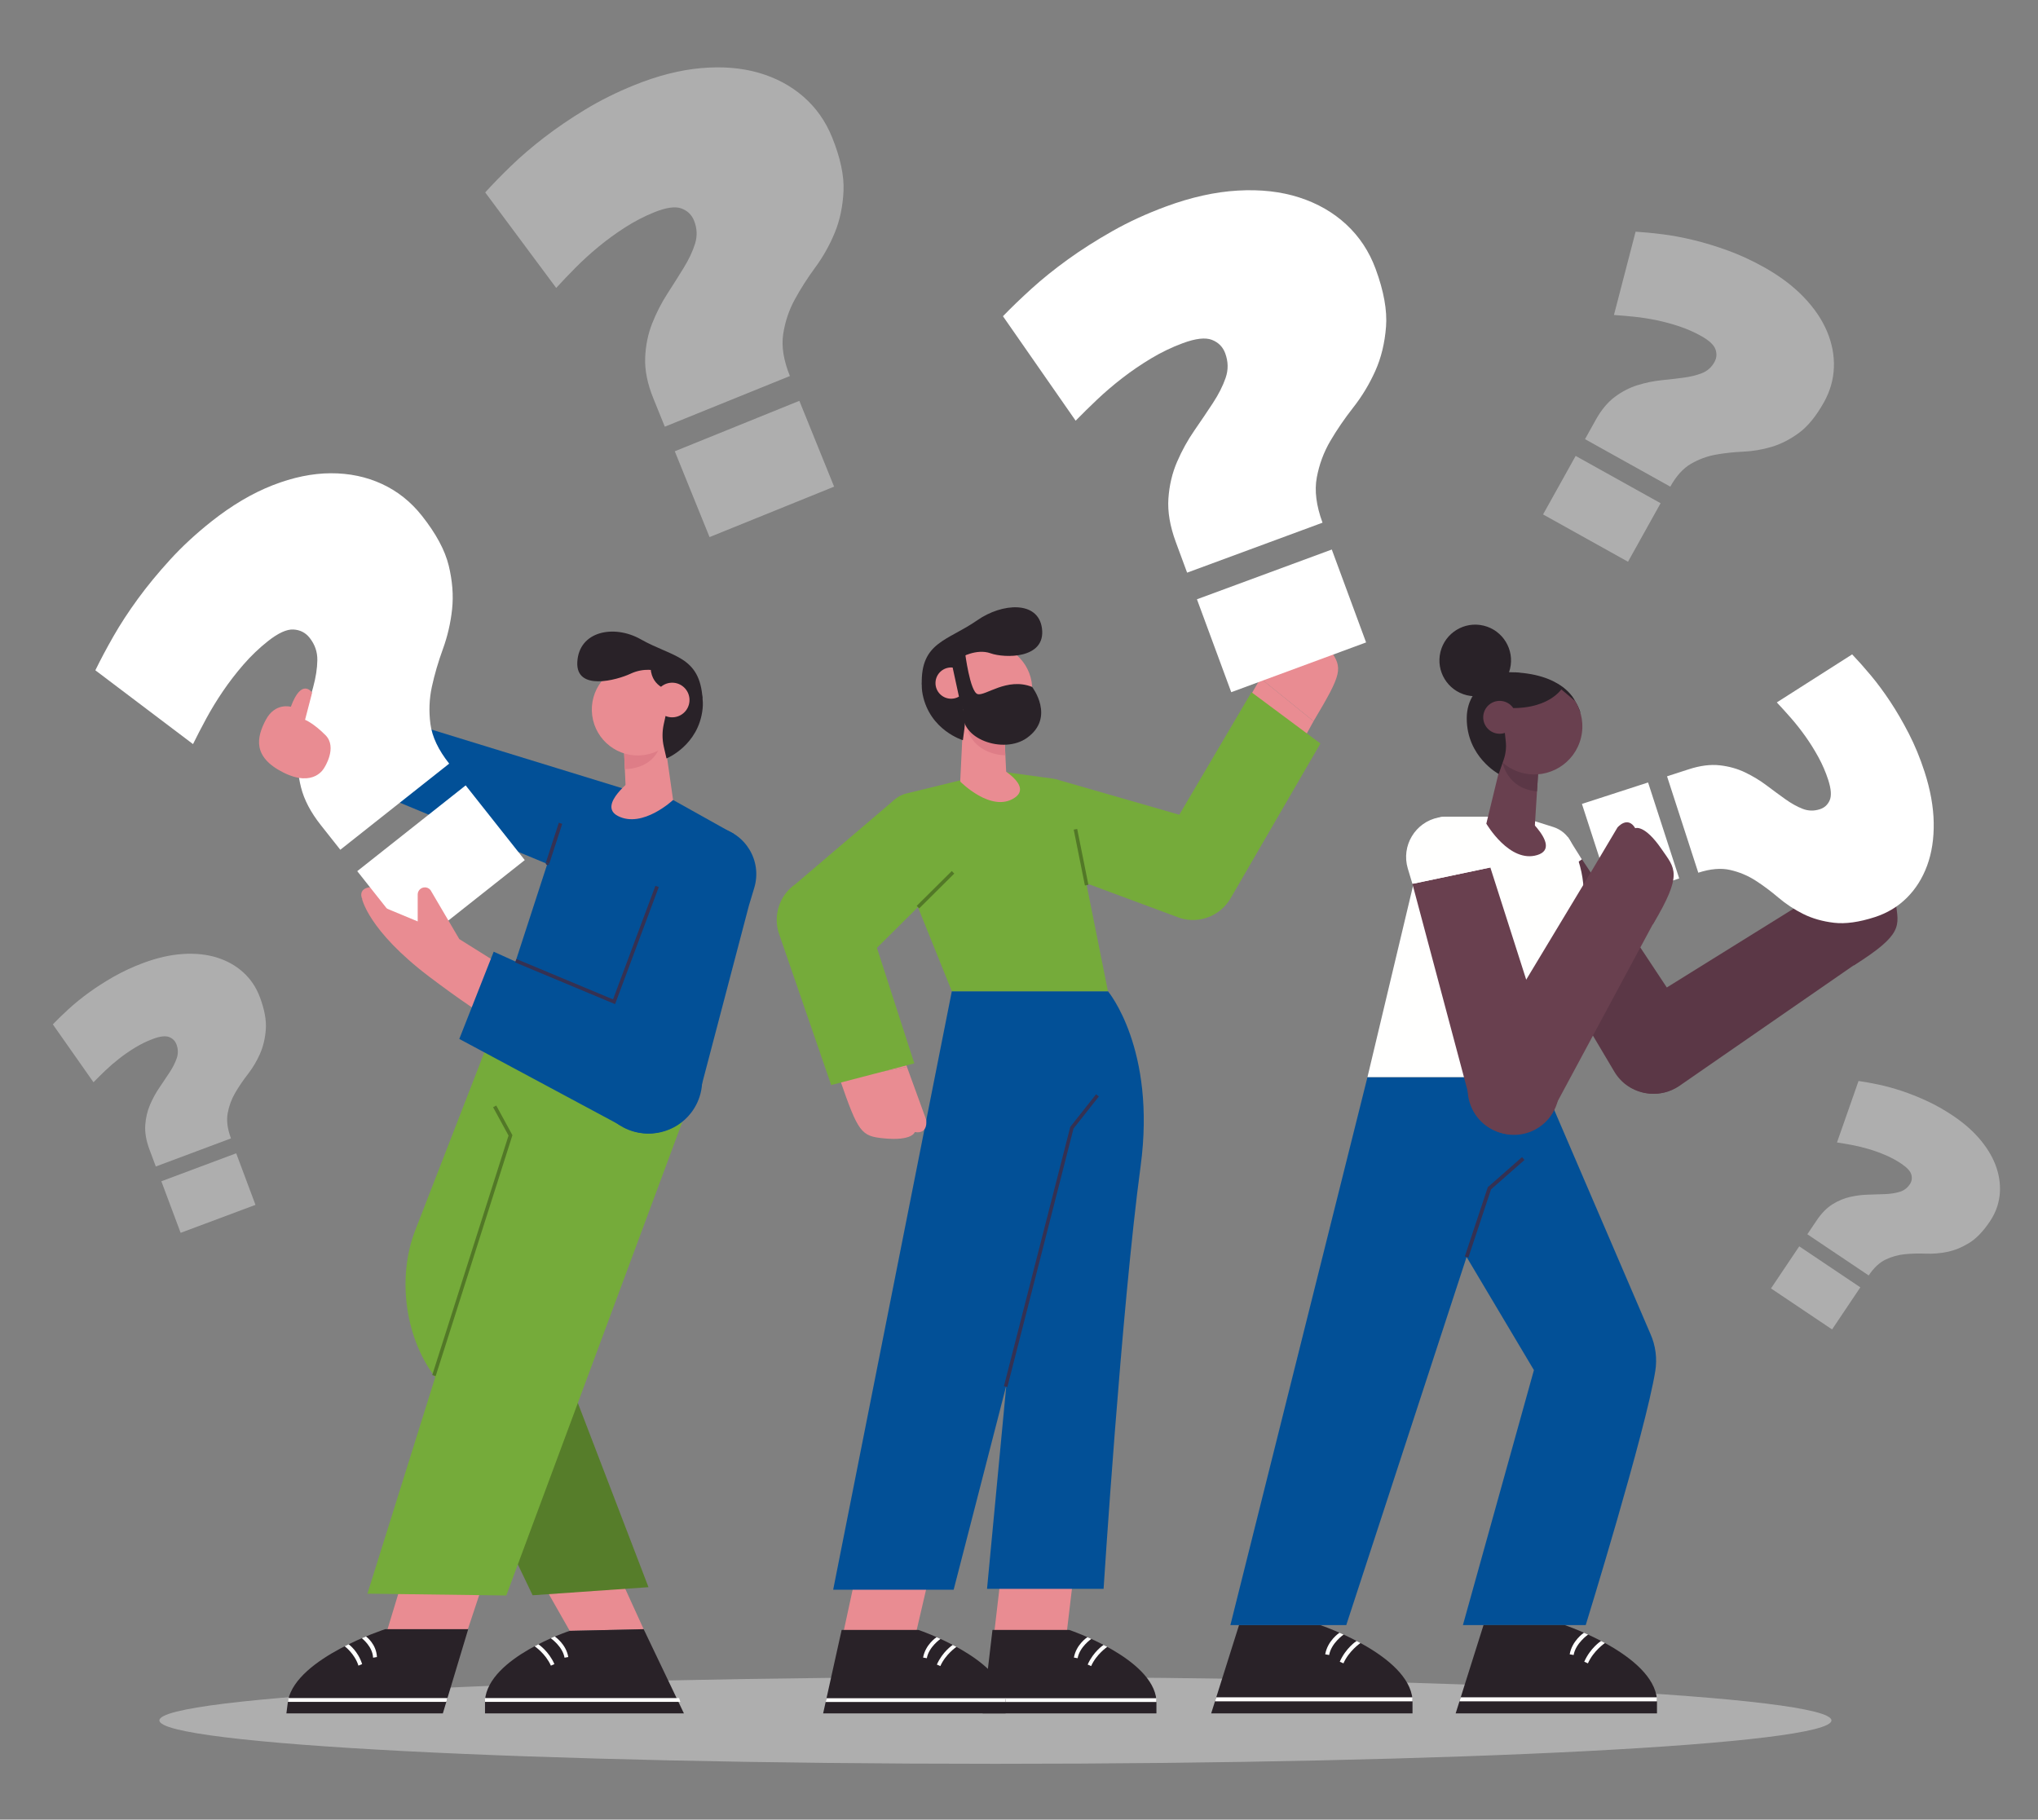 <?xml version="1.0" encoding="UTF-8"?>
<svg width="458px" height="409px" viewBox="0 0 458 409" version="1.1" xmlns="http://www.w3.org/2000/svg" xmlns:xlink="http://www.w3.org/1999/xlink">
    <rect x="0" y="0" width="458" height="409" fill="#808080" stroke="none"/>
    <title>services-why</title>
    <defs>
        <polygon id="path-1" points="0 0 457.945 0 457.945 409 0 409"></polygon>
    </defs>
    <g id="Page-1" stroke="none" stroke-width="1" fill="none" fill-rule="evenodd">
        <g id="Artboard" transform="translate(-47, -109)">
            <g id="services-why" transform="translate(46.998, 109)">
                <g id="Group-3">
                    <mask id="mask-2" fill="white">
                        <use xlink:href="#path-1"></use>
                    </mask>
                    <g id="Clip-2"></g>
                </g>
                <path d="M411.581,386.702 C411.581,392.088 327.465,396.454 223.702,396.454 C119.939,396.454 35.822,392.088 35.822,386.702 C35.822,381.316 119.939,376.95 223.702,376.95 C327.465,376.95 411.581,381.316 411.581,386.702" id="Fill-4" fill-opacity="0.367" fill="#FFFFFF"></path>
                <path d="M346.115,242.11 L329.624,242.11 L316.221,260.077 L344.72,307.96 L328.761,365.28 L356.362,365.28 C356.362,365.28 369.789,321.791 371.99,308.202 C372.449,305.372 372.075,302.47 370.914,299.849 L346.115,242.11" id="Fill-5" fill="#025097"></path>
                <path d="M351.655,365.28 C351.655,365.28 371.498,371.952 372.376,381.962 L372.376,385.123 L327.132,385.123 L333.391,365.28 L351.655,365.28" id="Fill-6" fill="#292228"></path>
                <polyline id="Fill-7" fill="#FFFFFE" points="327.988 382.412 372.376 382.412 372.376 381.512 328.271 381.512 327.988 382.412"></polyline>
                <path d="M356.856,373.873 C358.094,371.057 360.661,369.322 360.686,369.306 L359.812,368.839 C359.704,368.909 357.376,370.453 356.031,373.511 L356.856,373.873" id="Fill-8" fill="#FFFFFE"></path>
                <path d="M353.644,372 C354.114,369.323 356.871,367.428 356.898,367.41 L355.968,366.992 C355.85,367.071 353.294,368.791 352.758,371.844 L353.644,372" id="Fill-9" fill="#FFFFFE"></path>
                <path d="M296.713,365.28 C296.713,365.28 316.557,371.952 317.435,381.962 L317.435,385.123 L272.191,385.123 L278.449,365.28 L296.713,365.28" id="Fill-10" fill="#292228"></path>
                <polyline id="Fill-11" fill="#FFFFFE" points="273.046 382.412 317.435 382.412 317.435 381.512 273.329 381.512 273.046 382.412"></polyline>
                <path d="M301.914,373.873 C303.153,371.057 305.72,369.322 305.743,369.306 L304.87,368.839 C304.763,368.909 302.435,370.453 301.089,373.511 L301.914,373.873" id="Fill-12" fill="#FFFFFE"></path>
                <path d="M298.701,372 C299.172,369.323 301.929,367.428 301.955,367.41 L301.026,366.992 C300.908,367.071 298.352,368.791 297.816,371.844 L298.701,372" id="Fill-13" fill="#FFFFFE"></path>
                <polyline id="Fill-14" fill="#025097" points="307.311 242.11 276.506 365.28 302.545 365.28 342.803 242.11 307.311 242.11"></polyline>
                <polyline id="Stroke-15" stroke="#353152" stroke-width="0.845" points="329.589 282.538 334.721 267.09 342.325 260.406"></polyline>
                <path d="M352.825,189.075 L336.971,197.372 L362.756,240.821 C366.066,246.484 373.798,247.565 378.533,243.027 C382.038,239.667 382.672,234.297 380.046,230.214 L352.825,189.075" id="Fill-16" fill="#5B3746"></path>
                <path d="M417.92,216.053 L409.297,200.374 L366.392,227.052 C360.798,230.478 359.877,238.232 364.513,242.872 C367.944,246.307 373.326,246.829 377.354,244.119 L417.92,216.053" id="Fill-17" fill="#5B3746"></path>
                <path d="M408.108,201.114 L419.401,193.994 C419.401,193.994 422.666,192.58 422.889,195.952 C422.889,195.952 425.137,196.014 426.025,202.858 C426.709,208.131 427.846,209.941 416.578,217.022 L408.108,201.114" id="Fill-18" fill="#5B3746"></path>
                <polyline id="Fill-19" fill="#FFFFFE" points="352.351 188.163 355.509 193.162 339.983 203.724 334.925 194.41 352.351 188.163"></polyline>
                <path d="M336.971,183.572 L324.701,183.572 C322.682,183.572 320.926,184.958 320.458,186.923 L307.311,242.11 L346.115,242.11 L351.177,214.522 C351.177,214.522 360.462,204.462 353.036,189.263 C352.247,187.646 350.799,186.434 349.084,185.891 L341.766,183.572 L336.971,183.572" id="Fill-20" fill="#FFFFFE"></path>
                <path d="M370.376,175.878 L377.37,197.452 L362.504,202.272 L355.509,180.698 L370.376,175.878 Z M374.636,174.496 L379.531,172.909 C382.07,172.087 384.377,171.789 386.454,172.017 C388.531,172.246 390.441,172.779 392.182,173.617 C393.922,174.455 395.522,175.422 396.98,176.519 C398.438,177.615 399.839,178.647 401.189,179.612 C402.536,180.577 403.842,181.307 405.104,181.799 C406.364,182.291 407.659,182.323 408.989,181.891 C410.017,181.558 410.75,180.886 411.192,179.876 C411.63,178.864 411.518,177.33 410.853,175.277 C410.283,173.523 409.549,171.826 408.65,170.181 C407.748,168.535 406.777,166.982 405.735,165.516 C404.692,164.051 403.613,162.68 402.498,161.406 C401.384,160.131 400.318,158.957 399.303,157.885 L416.238,147.085 C417.551,148.462 418.946,150.029 420.418,151.79 C421.89,153.55 423.344,155.514 424.784,157.687 C426.222,159.858 427.619,162.26 428.974,164.894 C430.328,167.526 431.505,170.385 432.504,173.467 C433.817,177.514 434.504,181.333 434.565,184.92 C434.626,188.506 434.131,191.722 433.084,194.566 C432.035,197.41 430.514,199.823 428.52,201.806 C426.523,203.788 424.136,205.231 421.357,206.132 C417.79,207.288 414.723,207.714 412.155,207.412 C409.585,207.109 407.285,206.451 405.255,205.442 C403.224,204.43 401.356,203.2 399.65,201.749 C397.944,200.299 396.226,199.018 394.498,197.909 C392.77,196.801 390.877,196.011 388.822,195.543 C386.767,195.073 384.379,195.28 381.659,196.161 L374.636,174.496 L374.636,174.496 Z" id="Fill-21" fill="#FFFFFF"></path>
                <path d="M334.925,194.986 L317.413,198.665 L330.429,247.484 C332.076,253.832 339.225,256.973 345.015,253.891 C349.3,251.611 351.368,246.614 349.95,241.972 L334.925,194.986" id="Fill-22" fill="#69404F"></path>
                <path d="M372.211,206.319 L357.399,196.279 L331.326,239.556 C327.904,245.151 330.611,252.474 336.85,254.498 C341.467,255.996 346.498,254.013 348.852,249.768 L372.211,206.319" id="Fill-23" fill="#69404F"></path>
                <path d="M317.413,198.665 L316.382,195.236 C314.842,190.115 318.052,184.782 323.298,183.745 C328.068,182.803 332.73,185.795 333.86,190.524 L334.925,194.986 L317.413,198.665" id="Fill-24" fill="#FFFFFE"></path>
                <path d="M356.676,197.479 L363.494,186.002 C363.494,186.002 365.759,183.257 367.491,186.159 C367.491,186.159 369.522,185.191 373.426,190.882 C376.434,195.266 378.27,196.361 371.456,207.793 L356.676,197.479" id="Fill-25" fill="#69404F"></path>
                <polyline id="Fill-26" fill="#69404F" points="334.026 185.133 344.819 187.362 345.94 169.458 338.372 167.229 334.026 185.133"></polyline>
                <path d="M334.026,185.133 C334.026,185.133 339.251,194.117 345.491,192.184 C351.732,190.252 340.739,181.576 340.739,181.576 L334.026,185.133" id="Fill-27" fill="#69404F"></path>
                <path d="M337.695,171.423 C337.695,171.423 338.683,177.312 345.413,177.865 L345.817,171.423 L337.695,171.423" id="Fill-28" fill="#5B3746"></path>
                <path d="M355.149,160.142 C355.149,160.142 351.483,159.01 350.418,154.371 L351.177,154.526 C351.177,154.526 353.898,156.339 355.149,160.142" id="Fill-29" fill="#0A090B"></path>
                <path d="M334.281,160.706 C332.87,166.512 336.434,172.36 342.239,173.769 C348.044,175.179 353.893,171.615 355.302,165.81 C356.711,160.005 353.148,154.157 347.343,152.747 C341.537,151.338 335.69,154.901 334.281,160.706" id="Fill-30" fill="#69404F"></path>
                <path d="M351.177,154.526 C351.177,154.526 348.113,160.109 337.243,159.021 L335.857,154.213 L340.536,151.095 C340.536,151.095 349.231,152.682 351.177,154.526" id="Fill-31" fill="#292228"></path>
                <path d="M353.907,157.515 C353.907,157.515 351.364,151.225 339.168,151.093 C339.168,151.093 329.63,152.792 329.624,161.461 C329.618,170.129 336.808,173.973 336.808,173.973 L337.925,170.758 C338.384,169.439 338.544,168.035 338.395,166.648 L337.359,157.041 L342.819,153.348 L349.006,153.79 L351.041,155.088 L353.907,157.515" id="Fill-32" fill="#292228"></path>
                <path d="M323.71,146.55 C322.662,150.868 325.313,155.219 329.632,156.267 C333.95,157.316 338.301,154.664 339.35,150.346 C340.398,146.028 337.747,141.677 333.428,140.628 C329.11,139.58 324.759,142.231 323.71,146.55" id="Fill-33" fill="#292228"></path>
                <path d="M333.43,160.361 C332.948,162.344 334.166,164.342 336.15,164.823 C338.132,165.305 340.13,164.087 340.612,162.104 C341.093,160.121 339.875,158.123 337.893,157.642 C335.909,157.16 333.911,158.378 333.43,160.361" id="Fill-34" fill="#69404F"></path>
                <polyline id="Fill-35" fill="#E98C92" points="144.653 366.192 135.439 346.007 120.882 353.989 128.034 366.566 144.653 366.192"></polyline>
                <path d="M128.034,366.566 C128.034,366.566 109.836,372.558 108.998,382.108 L108.998,385.123 L153.701,385.123 L144.653,366.192 L128.034,366.566" id="Fill-36" fill="#292228"></path>
                <polyline id="Fill-37" fill="#FFFFFE" points="152.885 382.537 108.998 382.537 108.998 381.678 152.615 381.678 152.885 382.537"></polyline>
                <path d="M123.805,374.39 C122.624,371.703 120.174,370.048 120.152,370.034 L120.985,369.587 C121.087,369.655 123.308,371.128 124.592,374.044 L123.805,374.39" id="Fill-38" fill="#FFFFFE"></path>
                <path d="M126.87,372.604 C126.421,370.049 123.791,368.242 123.765,368.225 L124.653,367.826 C124.765,367.901 127.203,369.541 127.715,372.454 L126.87,372.604" id="Fill-39" fill="#FFFFFE"></path>
                <polyline id="Fill-40" fill="#567D2A" points="108.434 335.042 119.698 358.572 145.737 356.755 126.831 307.438 108.434 335.042"></polyline>
                <path d="M111.171,230.557 L93.305,276.575 C89.157,287.257 91.043,301.21 98.246,310.122 L105.034,318.52 L133.003,235.515 L111.171,230.557" id="Fill-41" fill="#75AB3A"></path>
                <polyline id="Fill-42" fill="#E98C92" points="105.152 366.192 111.299 347.665 94.331 342.348 86.6 367.826 105.152 366.192"></polyline>
                <path d="M86.57,366.192 C86.57,366.192 66.819,372.558 64.751,382.108 L64.363,385.123 L99.524,385.123 L105.221,366.192 L86.57,366.192" id="Fill-43" fill="#292228"></path>
                <polyline id="Fill-44" fill="#FFFFFE" points="100.302 382.537 64.696 382.537 64.806 381.678 100.561 381.678 100.302 382.537"></polyline>
                <path d="M80.552,374.39 C79.717,371.703 77.481,370.048 77.46,370.034 L78.351,369.587 C78.444,369.655 80.475,371.128 81.383,374.044 L80.552,374.39" id="Fill-45" fill="#FFFFFE"></path>
                <path d="M83.847,372.604 C83.727,370.049 81.33,368.242 81.307,368.225 L82.245,367.826 C82.348,367.901 84.575,369.541 84.711,372.454 L83.847,372.604" id="Fill-46" fill="#FFFFFE"></path>
                <polyline id="Fill-47" fill="#75AB3A" points="156.035 244.914 113.784 358.619 82.573 358.211 121.805 232.968 156.035 244.914"></polyline>
                <polyline id="Stroke-48" stroke="#527827" stroke-width="0.806" points="111.171 248.683 114.722 255.202 97.526 309.191"></polyline>
                <path d="M81.329,201.892 C81.329,201.892 80.012,198.783 85.38,199.457 C90.749,200.131 88.337,206.355 88.337,206.355 L81.329,201.892" id="Fill-49" fill="#E98C92"></path>
                <polyline id="Fill-50" fill="#025097" points="140.062 177.244 74.301 157.016 71.26 172.697 135.272 199.285 140.062 177.244"></polyline>
                <path d="M80.287,195.812 L104.651,176.535 L117.934,193.324 L93.57,212.6 L80.287,195.812 Z M76.48,191.001 L72.107,185.472 C69.839,182.606 68.356,179.784 67.657,177.009 C66.959,174.232 66.732,171.527 66.978,168.891 C67.224,166.256 67.701,163.741 68.415,161.346 C69.126,158.951 69.783,156.658 70.378,154.466 C70.975,152.274 71.288,150.25 71.318,148.395 C71.349,146.541 70.771,144.863 69.582,143.361 C68.665,142.201 67.451,141.58 65.944,141.496 C64.435,141.415 62.519,142.291 60.2,144.126 C58.22,145.692 56.391,147.447 54.709,149.386 C53.026,151.329 51.494,153.318 50.11,155.355 C48.726,157.393 47.481,159.432 46.376,161.471 C45.27,163.511 44.273,165.439 43.379,167.254 L21.431,150.663 C22.573,148.32 23.919,145.782 25.478,143.051 C27.035,140.322 28.864,137.516 30.967,134.631 C33.068,131.748 35.486,128.808 38.221,125.812 C40.955,122.817 44.063,119.942 47.544,117.188 C52.115,113.571 56.69,110.867 61.267,109.077 C65.842,107.287 70.208,106.388 74.36,106.375 C78.511,106.364 82.335,107.167 85.833,108.782 C89.332,110.399 92.323,112.776 94.806,115.914 C97.993,119.942 100.004,123.677 100.841,127.118 C101.677,130.563 101.931,133.829 101.603,136.918 C101.274,140.009 100.586,142.995 99.536,145.877 C98.489,148.761 97.664,151.578 97.065,154.325 C96.466,157.074 96.355,159.88 96.734,162.742 C97.112,165.606 98.517,168.573 100.947,171.643 L76.48,191.001 L76.48,191.001 Z" id="Fill-51" fill="#FFFFFF"></path>
                <path d="M68.56,161.794 L70.144,155.689 C70.144,155.689 67.829,152.166 65.363,158.864 C65.363,158.864 61.836,157.845 59.742,161.794 C57.648,165.743 56.722,170.141 63.666,173.632 C70.61,177.122 72.868,172.581 72.868,172.581 C72.868,172.581 75.9,168.007 73.145,165.239 C70.389,162.471 68.56,161.794 68.56,161.794" id="Fill-52" fill="#E98C92"></path>
                <polyline id="Fill-53" fill="#025097" points="151.265 179.811 164.83 187.391 156.035 244.914 111.171 230.557 128.51 177.244 141.479 177.244 151.265 179.811"></polyline>
                <path d="M123.05,194.034 C123,194.188 125.971,185.051 125.971,185.051" id="Stroke-54" stroke="#353152" stroke-width="0.806"></path>
                <path d="M103.22,211.079 L96.943,200.389 C96.679,199.821 96.109,199.457 95.482,199.457 C94.593,199.457 93.872,200.178 93.872,201.067 L93.872,207.109 L81.329,201.892 C81.329,201.892 82.608,209.042 96.51,219.568 C110.412,230.093 116.544,232.707 116.544,232.707 L117.934,220.297 L103.22,211.079" id="Fill-55" fill="#E98C92"></path>
                <path d="M103.22,233.523 L110.949,213.914 L150.739,231.938 C157.786,235.104 160.022,244.025 155.301,250.14 C151.807,254.665 145.596,256.081 140.486,253.518 L103.22,233.523" id="Fill-56" fill="#025097"></path>
                <path d="M161.365,186.011 C155.747,184.901 150.255,188.426 148.925,193.995 L147.669,199.251 L134.2,239.34 C132.53,244.808 134.967,250.693 140.013,253.379 C146.833,257.009 155.253,253.31 157.193,245.832 L168.295,203.585 L169.51,199.545 C171.324,193.513 167.543,187.232 161.365,186.011" id="Fill-57" fill="#025097"></path>
                <polyline id="Stroke-58" stroke="#353152" stroke-width="0.806" points="115.924 215.944 138 225.167 147.669 199.251"></polyline>
                <polyline id="Fill-59" fill="#E98C92" points="151.265 179.811 140.789 180.973 140.062 165.081 148.999 163.919 151.265 179.811"></polyline>
                <path d="M151.265,179.811 C151.265,179.811 144.419,186.263 138.875,183.415 C134.119,180.973 142.404,174.929 142.404,174.929 L151.265,179.811" id="Fill-60" fill="#E98C92"></path>
                <path d="M140.419,172.873 C140.734,172.867 148.404,173.049 148.904,164.857 L140.136,165.693 L140.419,172.873" id="Fill-61" fill="#DE7D87"></path>
                <path d="M153.556,158.157 C154.291,163.809 150.305,168.986 144.654,169.721 C139.002,170.455 133.825,166.47 133.09,160.818 C132.355,155.167 136.341,149.99 141.992,149.255 C147.644,148.52 152.821,152.506 153.556,158.157" id="Fill-62" fill="#E98C92"></path>
                <path d="M135.272,153.096 C135.272,153.096 138.336,147.394 149.917,148.533 C149.917,148.533 158.787,151.134 157.893,159.355 C157,167.576 149.784,170.477 149.784,170.477 L149.19,167.891 C148.804,166.212 148.796,164.468 149.166,162.785 L151.016,154.362 L146.221,150.293 L140.307,150.071 L138.243,151.092 L135.272,153.096" id="Fill-63" fill="#292228"></path>
                <path d="M150.819,155.261 C150.698,155.221 146.56,154.699 146.221,150.293 C145.942,146.674 152.058,151.586 152.058,151.586 L150.819,155.261" id="Fill-64" fill="#292228"></path>
                <path d="M154.922,156.841 C155.199,158.972 153.696,160.925 151.564,161.202 C149.432,161.479 147.48,159.976 147.203,157.844 C146.926,155.713 148.429,153.76 150.56,153.483 C152.692,153.206 154.644,154.709 154.922,156.841" id="Fill-65" fill="#E98C92"></path>
                <path d="M147.438,150.76 C147.438,150.76 144.777,149.992 141.71,151.43 C138.644,152.867 129.428,155.409 129.74,148.848 C130.075,141.817 138.031,140.313 143.999,143.697 C151.111,147.73 157.273,147.395 157.888,157.061 L150.311,150.921 L147.438,150.76" id="Fill-66" fill="#292228"></path>
                <polyline id="Fill-67" fill="#E98C92" points="239.682 367.385 242.731 341.634 226.9 337.347 223.451 366.896 239.682 367.385"></polyline>
                <path d="M240.3,366.367 C240.3,366.367 259.056,372.674 259.886,382.136 L259.886,385.123 L220.838,385.123 L223.037,366.367 L240.3,366.367" id="Fill-68" fill="#292228"></path>
                <polyline id="Fill-69" fill="#FFFFFE" points="221.138 382.561 259.886 382.561 259.886 381.71 221.238 381.71 221.138 382.561"></polyline>
                <path d="M245.216,374.49 C246.386,371.828 248.814,370.188 248.836,370.173 L248.01,369.731 C247.908,369.797 245.708,371.257 244.437,374.147 L245.216,374.49" id="Fill-70" fill="#FFFFFE"></path>
                <path d="M242.18,372.719 C242.624,370.188 245.231,368.398 245.255,368.381 L244.376,367.986 C244.265,368.06 241.849,369.686 241.342,372.572 L242.18,372.719" id="Fill-71" fill="#FFFFFE"></path>
                <path d="M248.991,222.802 C248.991,222.802 259.886,235.745 256.332,262.124 C252.037,294 248.011,357.132 248.011,357.132 L221.818,357.132 L231.971,249.945 L248.991,222.802" id="Fill-72" fill="#025097"></path>
                <polyline id="Fill-73" fill="#E98C92" points="205.775 367.385 211.764 341.634 195.934 337.347 189.544 366.896 205.775 367.385"></polyline>
                <path d="M206.408,366.367 C206.408,366.367 225.165,372.674 225.995,382.136 L225.995,385.123 L184.986,385.123 L189.146,366.367 L206.408,366.367" id="Fill-74" fill="#292228"></path>
                <polyline id="Fill-75" fill="#FFFFFE" points="185.554 382.561 225.995 382.561 225.995 381.71 185.743 381.71 185.554 382.561"></polyline>
                <path d="M211.324,374.49 C212.495,371.828 214.922,370.188 214.945,370.173 L214.119,369.731 C214.017,369.797 211.817,371.257 210.545,374.147 L211.324,374.49" id="Fill-76" fill="#FFFFFE"></path>
                <path d="M208.288,372.719 C208.733,370.188 211.339,368.398 211.364,368.381 L210.485,367.986 C210.374,368.06 207.958,369.686 207.451,372.572 L208.288,372.719" id="Fill-77" fill="#FFFFFE"></path>
                <polyline id="Fill-78" fill="#025097" points="213.905 222.802 187.242 357.326 214.318 357.326 248.991 222.802 213.905 222.802"></polyline>
                <polyline id="Stroke-79" stroke="#353152" stroke-width="0.799" points="225.995 311.69 240.891 253.478 246.636 246.211"></polyline>
                <path d="M283.282,152.472 L289.572,141.51 C289.572,141.51 291.712,138.915 293.35,141.658 C293.35,141.658 295.269,140.744 298.958,146.122 C301.802,150.267 301.632,151.301 295.192,162.107 L283.282,152.472" id="Fill-80" fill="#E98C92"></path>
                <path d="M283.282,152.472 L278.31,160.975 C278.31,160.975 290.45,170.502 290.744,170.111 C291.038,169.719 295.192,162.107 295.192,162.107 L283.282,152.472" id="Fill-81" fill="#E98C92"></path>
                <path d="M268.991,134.703 L299.296,123.517 L307.004,144.399 L276.699,155.586 L268.991,134.703 Z M266.782,128.719 L264.244,121.843 C262.928,118.278 262.374,115.011 262.579,112.041 C262.786,109.071 263.435,106.324 264.529,103.798 C265.622,101.274 266.906,98.942 268.385,96.804 C269.861,94.668 271.251,92.613 272.546,90.638 C273.844,88.665 274.807,86.765 275.436,84.942 C276.065,83.118 276.034,81.274 275.345,79.405 C274.813,77.963 273.814,76.957 272.351,76.387 C270.886,75.82 268.71,76.067 265.825,77.132 C263.363,78.041 260.988,79.185 258.698,80.558 C256.408,81.935 254.252,83.407 252.226,84.973 C250.2,86.542 248.312,88.155 246.562,89.813 C244.81,91.472 243.201,93.056 241.733,94.562 L225.395,71.077 C227.28,69.13 229.431,67.056 231.853,64.86 C234.273,62.664 236.987,60.483 239.996,58.309 C243.004,56.139 246.343,54.013 250.013,51.935 C253.683,49.857 257.683,48.019 262.012,46.421 C267.698,44.322 273.093,43.126 278.195,42.835 C283.295,42.543 287.901,43.063 292.008,44.391 C296.115,45.721 299.636,47.749 302.572,50.474 C305.508,53.202 307.697,56.517 309.138,60.421 C310.987,65.43 311.768,69.772 311.485,73.444 C311.199,77.118 310.396,80.429 309.074,83.376 C307.751,86.324 306.107,89.054 304.139,91.563 C302.173,94.076 300.448,96.593 298.97,99.115 C297.489,101.638 296.474,104.376 295.925,107.327 C295.373,110.28 295.804,113.666 297.214,117.486 L266.782,128.719 L266.782,128.719 Z" id="Fill-82" fill="#FFFFFF"></path>
                <path d="M237.391,175.179 L265.027,183.131 L281.245,155.593 L296.738,167.119 L276.552,201.912 C274.273,205.84 269.593,207.686 265.245,206.372 L236.777,195.801 L237.391,175.179" id="Fill-83" fill="#75AB3A"></path>
                <path d="M218.682,174.698 L203.692,178.356 C199.997,179.257 197.961,183.225 199.382,186.752 L213.905,222.802 L248.991,222.802 L240.022,178.093 C239.699,176.489 238.398,175.264 236.777,175.042 L225.254,173.459 L218.682,174.698" id="Fill-84" fill="#75AB3A"></path>
                <line x1="244.206" y1="198.954" x2="241.689" y2="186.401" id="Stroke-85" stroke="#527827" stroke-width="0.799"></line>
                <path d="M203.815,239.791 L208.136,251.667 C208.136,251.667 208.739,254.977 205.586,254.459 C205.586,254.459 205.047,256.515 198.556,255.866 C193.555,255.366 192.874,254.569 188.771,242.677 L203.815,239.791" id="Fill-86" fill="#E98C92"></path>
                <path d="M203.815,239.791 L200.525,230.506 C200.525,230.506 185.414,233.639 185.524,234.117 C185.634,234.593 188.771,242.677 188.771,242.677 L203.815,239.791" id="Fill-87" fill="#E98C92"></path>
                <path d="M218.116,192.152 L197.076,213.055 L205.476,239.012 L186.792,243.889 L175.213,210.299 C173.574,206.064 175.061,201.257 178.806,198.688 L201.112,179.675 L218.116,192.152" id="Fill-88" fill="#75AB3A"></path>
                <line x1="206.29" y1="203.901" x2="214.172" y2="196.071" id="Stroke-89" stroke="#527827" stroke-width="0.799"></line>
                <polyline id="Fill-90" fill="#E98C92" points="215.793 175.667 226.234 175.894 225.482 160.151 216.558 159.831 215.793 175.667"></polyline>
                <path d="M215.793,175.667 C215.793,175.667 222.705,182.711 227.91,179.39 C232.376,176.54 224.083,172.193 224.083,172.193 L215.793,175.667" id="Fill-91" fill="#E98C92"></path>
                <path d="M225.923,169.764 C225.611,169.787 217.259,169.77 216.74,160.747 L225.465,160.761 L225.923,169.764" id="Fill-92" fill="#DE7D87"></path>
                <path d="M211.531,154.569 C211.328,160.212 215.739,164.95 221.382,165.152 C227.025,165.354 231.763,160.944 231.965,155.301 C232.167,149.658 227.757,144.92 222.114,144.718 C216.471,144.516 211.733,148.926 211.531,154.569" id="Fill-93" fill="#E98C92"></path>
                <path d="M227.91,146.367 C227.91,146.367 225.548,142.544 214.23,144.739 C214.23,144.739 205.721,148.125 207.363,156.152 C209.005,164.179 216.391,166.373 216.391,166.373 L216.738,163.767 C216.963,162.075 216.81,160.354 216.289,158.728 L213.685,150.591 L218.038,146.134 L223.852,145.367 L225.982,146.183 L227.91,146.367" id="Fill-94" fill="#292228"></path>
                <path d="M210.237,153.414 C210.167,155.353 211.682,156.98 213.621,157.05 C215.559,157.119 217.187,155.604 217.256,153.666 C217.326,151.727 215.811,150.1 213.872,150.03 C211.934,149.961 210.306,151.476 210.237,153.414" id="Fill-95" fill="#E98C92"></path>
                <path d="M215.793,147.849 C215.793,147.849 219.435,145.703 222.593,146.837 C225.751,147.971 235.09,148.167 234.162,141.223 C233.323,134.954 225.194,135.531 219.62,139.421 C212.978,144.057 206.869,144.297 207.156,153.888 L214.062,147.131 L215.793,147.849" id="Fill-96" fill="#292228"></path>
                <path d="M216.881,146.706 C216.881,146.706 217.985,155.44 219.676,156.004 C221.367,156.568 226.285,152.146 231.955,154.404 C231.955,154.404 237.218,161.231 230.817,165.842 C225.513,169.661 215.348,165.99 216.558,159.831 L215.793,157.899 L213.568,147.625 L216.881,146.706" id="Fill-97" fill="#292228"></path>
                <path d="M151.645,101.434 L179.638,90.094 L187.452,109.384 L159.459,120.724 L151.645,101.434 Z M149.406,95.907 L146.832,89.555 C145.498,86.262 144.885,83.224 144.99,80.443 C145.096,77.662 145.622,75.076 146.571,72.683 C147.519,70.292 148.651,68.075 149.97,66.034 C151.287,63.995 152.526,62.034 153.679,60.15 C154.834,58.268 155.678,56.465 156.212,54.742 C156.747,53.02 156.665,51.297 155.966,49.571 C155.426,48.239 154.463,47.328 153.079,46.838 C151.694,46.351 149.668,46.646 147.003,47.725 C144.728,48.647 142.542,49.784 140.443,51.136 C138.343,52.489 136.371,53.927 134.523,55.45 C132.676,56.975 130.958,58.538 129.371,60.138 C127.783,61.741 126.326,63.268 124.997,64.718 L109.043,43.248 C110.747,41.373 112.697,39.372 114.896,37.25 C117.093,35.127 119.566,33.009 122.315,30.89 C125.062,28.773 128.12,26.689 131.489,24.64 C134.858,22.591 138.543,20.756 142.542,19.136 C147.794,17.008 152.801,15.733 157.56,15.312 C162.318,14.89 166.636,15.242 170.514,16.362 C174.391,17.485 177.74,19.277 180.564,21.738 C183.387,24.201 185.531,27.236 186.991,30.842 C188.865,35.469 189.723,39.504 189.565,42.943 C189.406,46.386 188.752,49.503 187.603,52.296 C186.452,55.089 184.996,57.688 183.23,60.092 C181.466,62.496 179.927,64.9 178.619,67.299 C177.31,69.701 176.442,72.289 176.014,75.064 C175.585,77.839 176.087,80.99 177.516,84.519 L149.406,95.907 L149.406,95.907 Z" id="Fill-98" fill-opacity="0.367" fill="#FFFFFF"></path>
                <path d="M354.101,102.476 L373.189,113.109 L365.863,126.262 L346.775,115.629 L354.101,102.476 Z M356.2,98.707 L358.613,94.376 C359.864,92.13 361.297,90.407 362.912,89.205 C364.528,88.003 366.224,87.127 368.002,86.576 C369.78,86.026 371.542,85.658 373.291,85.476 C375.038,85.293 376.704,85.102 378.289,84.897 C379.873,84.695 381.273,84.352 382.487,83.872 C383.698,83.392 384.633,82.564 385.288,81.388 C385.794,80.479 385.87,79.523 385.52,78.521 C385.165,77.52 384.08,76.511 382.263,75.499 C380.712,74.635 379.079,73.919 377.366,73.349 C375.651,72.78 373.946,72.321 372.249,71.97 C370.552,71.621 368.892,71.362 367.271,71.193 C365.647,71.025 364.125,70.896 362.705,70.805 L367.569,52.076 C369.398,52.186 371.41,52.377 373.604,52.654 C375.797,52.93 378.113,53.362 380.553,53.95 C382.991,54.538 385.554,55.316 388.237,56.286 C390.919,57.255 393.624,58.499 396.352,60.018 C399.933,62.013 402.922,64.256 405.319,66.747 C407.714,69.237 409.475,71.83 410.602,74.523 C411.728,77.218 412.238,79.918 412.131,82.626 C412.023,85.334 411.285,87.918 409.916,90.376 C408.158,93.532 406.274,95.845 404.263,97.316 C402.251,98.788 400.197,99.833 398.103,100.452 C396.007,101.071 393.881,101.43 391.726,101.524 C389.571,101.621 387.519,101.844 385.573,102.195 C383.625,102.547 381.773,103.231 380.016,104.249 C378.257,105.266 376.708,106.978 375.368,109.384 L356.2,98.707 L356.2,98.707 Z" id="Fill-99" fill-opacity="0.367" fill="#FFFFFF"></path>
                <path d="M36.261,265.517 L53.081,259.228 L57.415,270.819 L40.595,277.108 L36.261,265.517 Z M35.019,262.196 L33.592,258.379 C32.852,256.401 32.536,254.586 32.643,252.935 C32.751,251.284 33.106,249.755 33.707,248.348 C34.31,246.942 35.018,245.643 35.835,244.451 C36.651,243.26 37.418,242.115 38.134,241.014 C38.851,239.914 39.382,238.856 39.727,237.84 C40.072,236.826 40.051,235.8 39.663,234.763 C39.364,233.962 38.806,233.406 37.992,233.092 C37.176,232.781 35.967,232.923 34.366,233.522 C32.999,234.033 31.682,234.674 30.412,235.443 C29.142,236.214 27.947,237.036 26.824,237.912 C25.702,238.788 24.656,239.69 23.687,240.616 C22.717,241.542 21.827,242.427 21.014,243.267 L11.877,230.25 C12.92,229.163 14.111,228.006 15.452,226.78 C16.793,225.553 18.296,224.333 19.964,223.118 C21.631,221.906 23.482,220.715 25.517,219.552 C27.552,218.388 29.772,217.357 32.175,216.458 C35.33,215.279 38.326,214.601 41.162,214.427 C43.996,214.253 46.557,214.531 48.844,215.26 C51.13,215.99 53.092,217.109 54.731,218.617 C56.369,220.126 57.593,221.964 58.404,224.13 C59.444,226.911 59.888,229.323 59.739,231.365 C59.589,233.408 59.15,235.249 58.423,236.891 C57.694,238.533 56.786,240.054 55.698,241.454 C54.611,242.855 53.658,244.259 52.842,245.663 C52.025,247.071 51.467,248.594 51.169,250.237 C50.869,251.879 51.116,253.76 51.909,255.88 L35.019,262.196 L35.019,262.196 Z" id="Fill-100" fill-opacity="0.367" fill="#FFFFFF"></path>
                <path d="M404.348,280.14 L418.076,289.359 L411.725,298.819 L397.996,289.6 L404.348,280.14 Z M406.168,277.429 L408.26,274.315 C409.345,272.7 410.533,271.49 411.827,270.684 C413.121,269.879 414.456,269.326 415.831,269.021 C417.207,268.718 418.56,268.551 419.89,268.524 C421.219,268.495 422.488,268.456 423.696,268.402 C424.904,268.348 425.981,268.178 426.925,267.892 C427.87,267.607 428.627,267.04 429.196,266.195 C429.634,265.541 429.751,264.825 429.549,264.047 C429.345,263.27 428.59,262.441 427.283,261.563 C426.168,260.814 424.982,260.172 423.725,259.634 C422.467,259.097 421.21,258.644 419.952,258.273 C418.695,257.903 417.459,257.603 416.246,257.373 C415.032,257.145 413.893,256.952 412.828,256.794 L417.672,242.974 C419.045,243.172 420.551,243.443 422.188,243.789 C423.824,244.135 425.543,244.607 427.348,245.203 C429.15,245.8 431.033,246.548 432.995,247.448 C434.958,248.347 436.92,249.455 438.881,250.772 C441.457,252.502 443.572,254.381 445.222,256.41 C446.872,258.439 448.037,260.505 448.718,262.608 C449.398,264.71 449.613,266.78 449.363,268.815 C449.111,270.851 448.392,272.753 447.204,274.521 C445.681,276.79 444.114,278.416 442.505,279.4 C440.896,280.384 439.281,281.043 437.662,281.378 C436.042,281.713 434.416,281.85 432.785,281.785 C431.154,281.724 429.592,281.763 428.103,281.906 C426.612,282.048 425.171,282.448 423.782,283.105 C422.392,283.762 421.116,284.955 419.954,286.686 L406.168,277.429 L406.168,277.429 Z" id="Fill-101" fill-opacity="0.367" fill="#FFFFFF"></path>
            </g>
        </g>
    </g>
</svg>